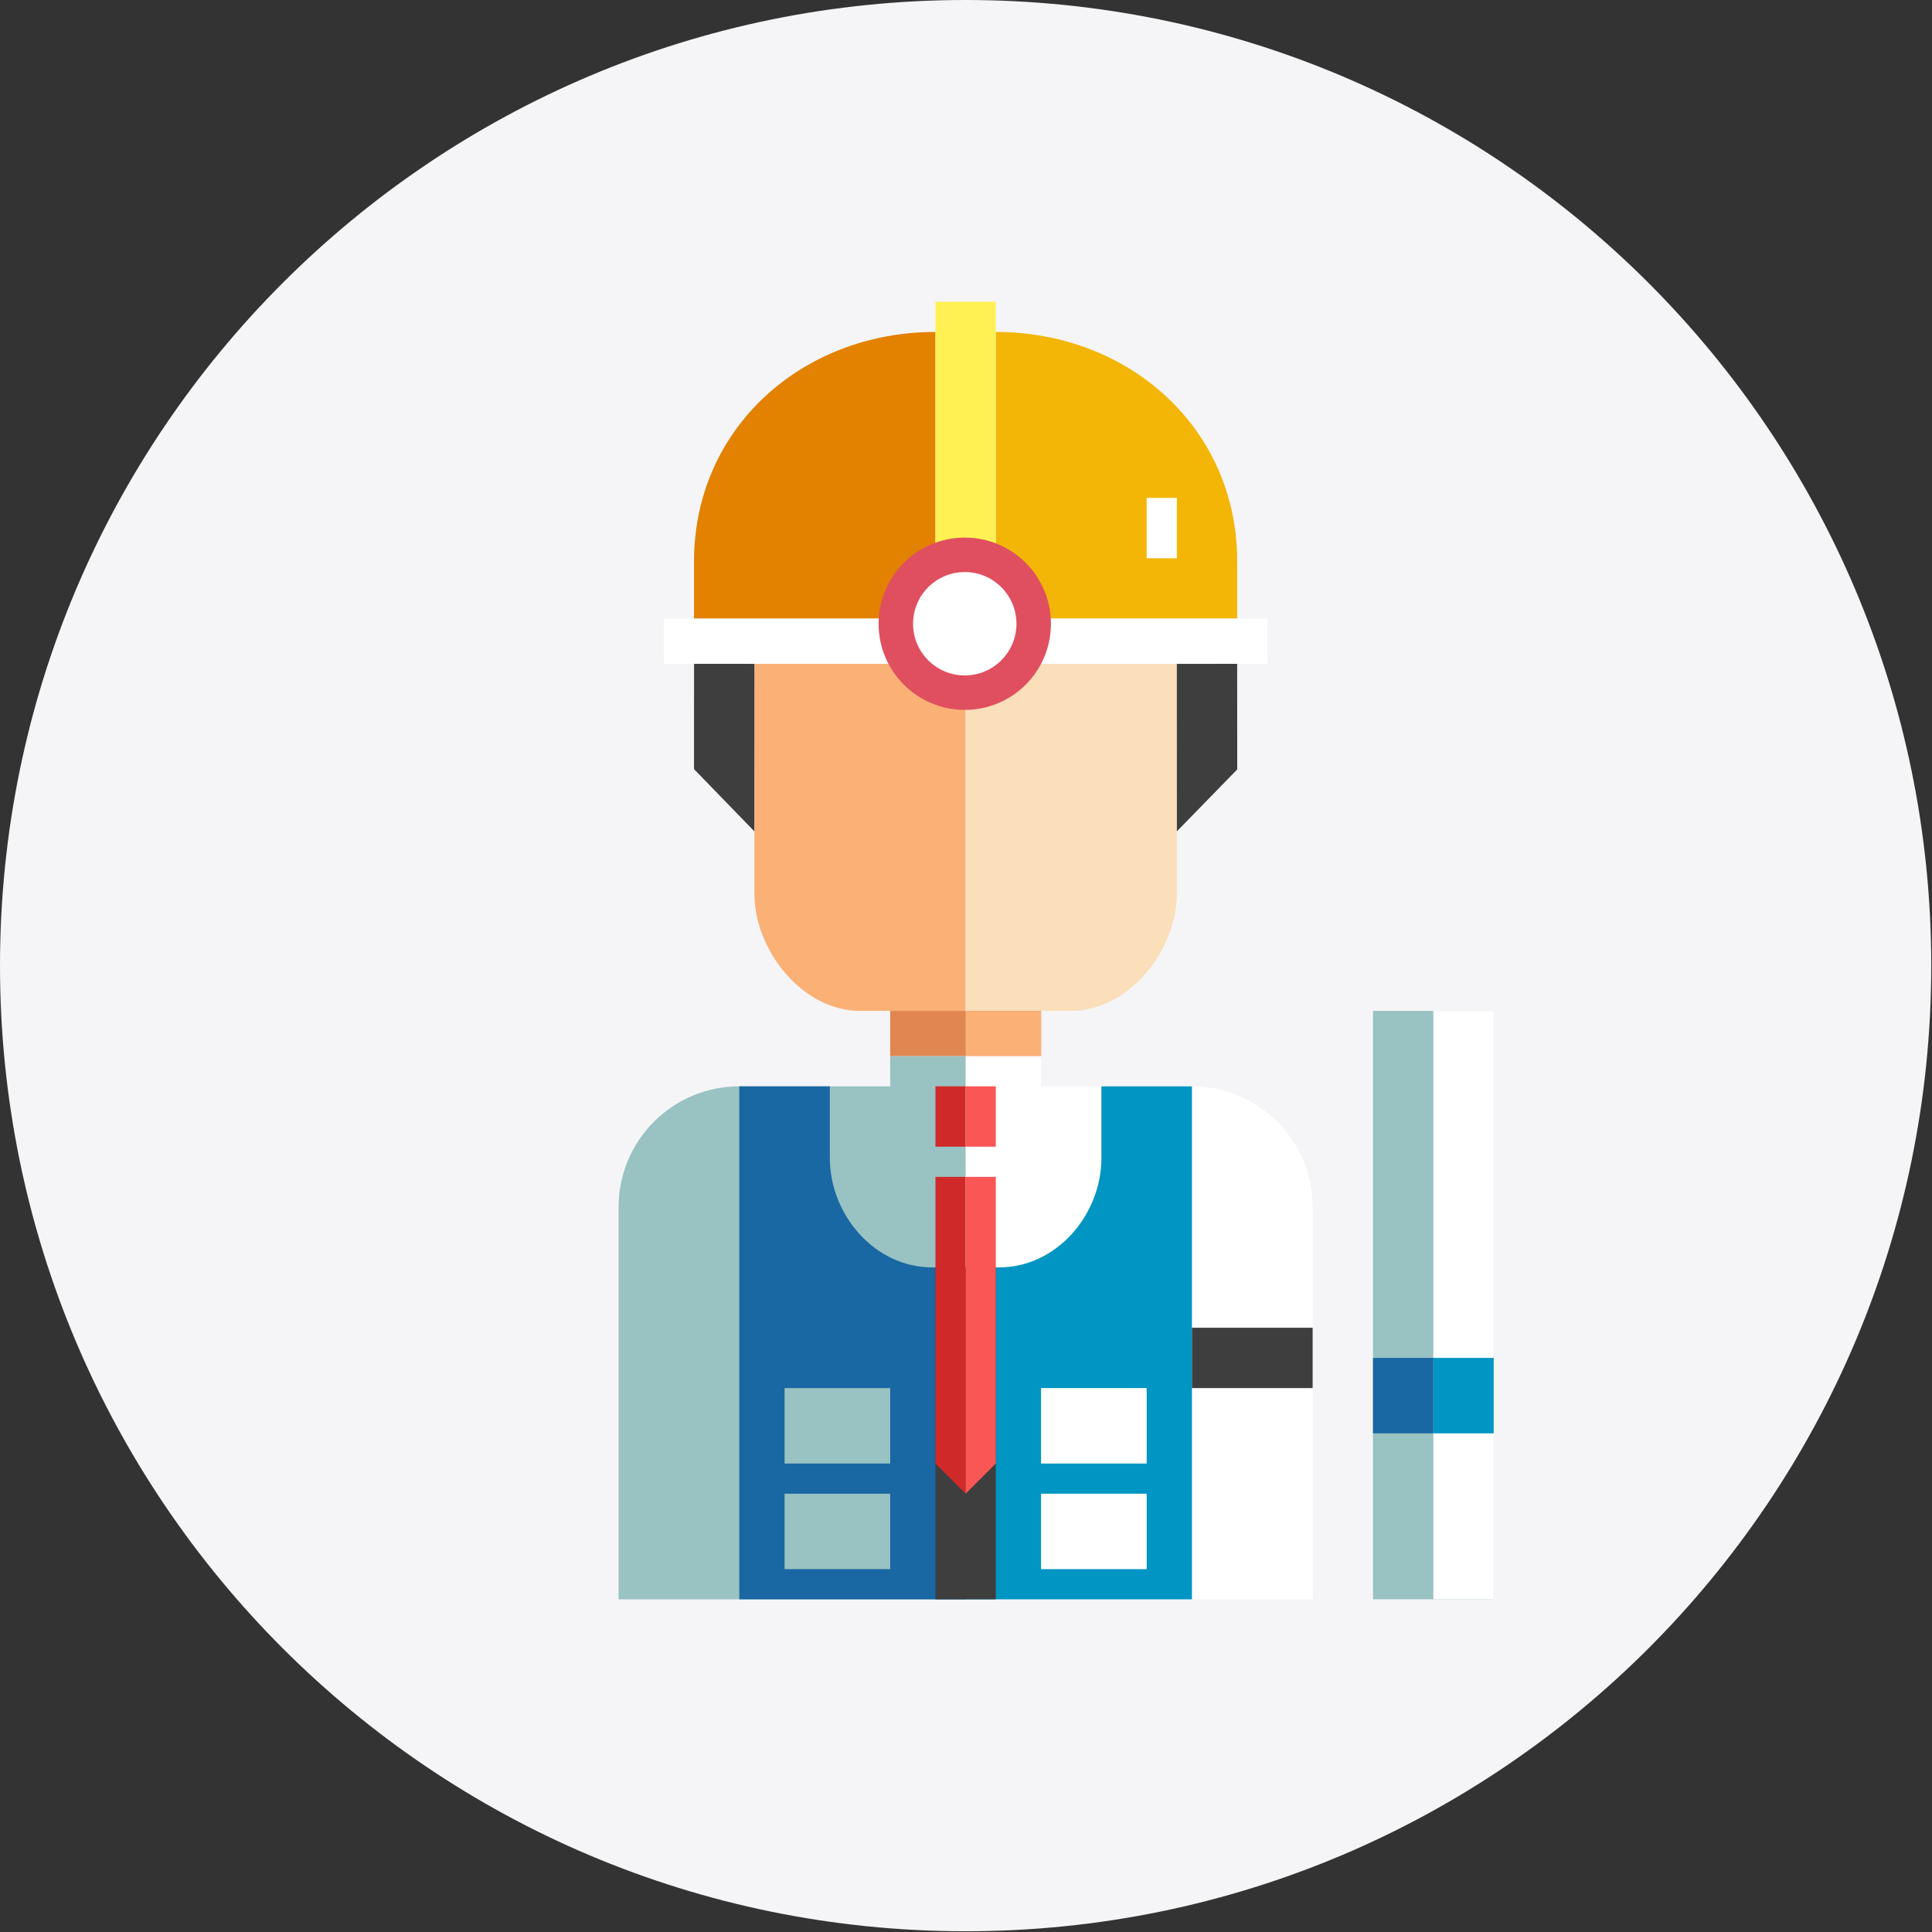 <svg xmlns="http://www.w3.org/2000/svg" xmlns:xlink="http://www.w3.org/1999/xlink" xmlns:serif="http://www.serif.com/" width="100%" height="100%" viewBox="0 0 1774 1774" xml:space="preserve" style="fill-rule:evenodd;clip-rule:evenodd;stroke-linejoin:round;stroke-miterlimit:2;"><rect x="0" y="0" width="1774" height="1774" fill="#333333" stroke="none"/>    <g transform="matrix(1,0,0,1,-620.333,-9506.33)">        <g transform="matrix(13.854,0,0,13.854,620.333,9506.33)">            <g id="Commercial-New-Construction--Additions---renovations----Remodels" serif:id="Commercial New Construction, Additions &amp; renovations &amp;  Remodels">                <g transform="matrix(0,-1,-1,0,64,0)">                    <path d="M-64,-64C-99.346,-64 -128,-35.346 -128,0C-128,35.346 -99.346,64 -64,64C-28.654,64 0,35.346 0,0C0,-35.346 -28.654,-64 -64,-64" style="fill:rgb(245,245,247);fill-rule:nonzero;"></path>                </g>                <g transform="matrix(1,0,0,1,50,67)">                    <path d="M0,-23L0,-7.778C0,-3.984 3.206,0 7,0L14,0L14,-23L0,-23Z" style="fill:rgb(251,176,118);fill-rule:nonzero;"></path>                </g>                <g transform="matrix(1,0,0,1,78,67)">                    <path d="M0,-23L0,-7.778C0,-3.984 -3.206,0 -7,0L-14,0L-14,-23L0,-23Z" style="fill:rgb(251,222,186);fill-rule:nonzero;"></path>                </g>                <g transform="matrix(-1,0,0,1,128,9)">                    <rect x="59" y="58" width="10" height="3" style="fill:rgb(224,134,81);"></rect>                </g>                <g transform="matrix(-1,0,0,1,133,9)">                    <rect x="64" y="58" width="5" height="3" style="fill:rgb(251,176,118);"></rect>                </g>                <g transform="matrix(0,1,1,0,83.5,23.5)">                    <path d="M-1.5,-17.5L17.5,-17.5L17.5,-1.5L13.7,-1.5C4.879,-1.5 -1.5,-8.672 -1.5,-17.5" style="fill:rgb(243,182,7);fill-rule:nonzero;"></path>                </g>                <g transform="matrix(0,1,1,0,63.5,39.5)">                    <path d="M-17.5,-1.5L1.5,-1.5L1.5,-17.5L-2.3,-17.5C-11.121,-17.5 -17.5,-10.328 -17.5,-1.5" style="fill:rgb(227,129,0);fill-rule:nonzero;"></path>                </g>                <g transform="matrix(-1,0,0,1,128,-43)">                    <rect x="44" y="84" width="40" height="3" style="fill:white;"></rect>                </g>                <g transform="matrix(-1,0,0,1,128,-67)">                    <rect x="62" y="87" width="4" height="21" style="fill:rgb(255,241,84);"></rect>                </g>                <g transform="matrix(-1,0,0,1,154,-58)">                    <rect x="76" y="91" width="2" height="4" style="fill:white;"></rect>                </g>                <g transform="matrix(-0.698,0.716,0.716,0.698,77.566,49.969)">                    <path d="M-2.359,3.894L3.369,3.894L-4.576,-3.857L-7.369,-0.994L-2.359,3.894Z" style="fill:rgb(62,62,63);fill-rule:nonzero;"></path>                </g>                <g transform="matrix(-0.696,-0.718,-0.718,0.696,50.591,44.25)">                    <path d="M-7.376,7.979L-1.632,7.979L3.376,3.121L0.591,0.25L-7.376,7.979Z" style="fill:rgb(62,62,63);fill-rule:nonzero;"></path>                </g>                <g transform="matrix(1,0,0,1,79,104)">                    <path d="M0,-32L-10,-32L-10,-34L-15,-34L-15,2L8,2L8,-24C8,-28.418 4.418,-32 0,-32" style="fill:white;fill-rule:nonzero;"></path>                </g>                <g transform="matrix(1,0,0,1,59,106)">                    <path d="M0,-36L0,-34L-10,-34C-14.418,-34 -18,-30.418 -18,-26L-18,0L5,0L5,-36L0,-36Z" style="fill:rgb(153,194,194);fill-rule:nonzero;"></path>                </g>                <g transform="matrix(0,-1,-1,0,63.944,35.631)">                    <path d="M-5.711,-5.71C-8.865,-5.71 -11.419,-3.155 -11.419,-0C-11.419,3.154 -8.865,5.711 -5.711,5.711C-2.556,5.711 -0,3.154 -0,-0C-0,-3.155 -2.556,-5.71 -5.711,-5.71" style="fill:rgb(224,79,95);fill-rule:nonzero;"></path>                </g>                <g transform="matrix(0,-1,-1,0,63.943,37.914)">                    <path d="M-3.427,-3.426C-5.319,-3.426 -6.852,-1.893 -6.852,-0.001C-6.852,1.892 -5.319,3.427 -3.427,3.427C-1.535,3.427 -0.001,1.892 -0.001,-0.001C-0.001,-1.893 -1.535,-3.426 -3.427,-3.426" style="fill:white;fill-rule:nonzero;"></path>                </g>                <g transform="matrix(1,0,0,1,73,106)">                    <path d="M0,-34L0,-29.255C0,-25.471 -2.987,-22 -6.772,-22L-9,-22L-9,0L6,0L6,-34L0,-34Z" style="fill:rgb(0,149,194);fill-rule:nonzero;"></path>                </g>                <g transform="matrix(1,0,0,1,55,106)">                    <path d="M0,-34L0,-29.255C0,-25.471 2.987,-22 6.772,-22L9,-22L9,0L-6,0L-6,-34L0,-34Z" style="fill:rgb(25,103,163);fill-rule:nonzero;"></path>                </g>                <g transform="matrix(-1,0,0,1,128,62)">                    <rect x="62" y="22" width="4" height="22" style="fill:rgb(62,62,63);"></rect>                </g>                <g transform="matrix(-1,0,0,1,145,61)">                    <rect x="69" y="31" width="7" height="5" style="fill:white;"></rect>                </g>                <g transform="matrix(-1,0,0,1,111,61)">                    <rect x="52" y="31" width="7" height="5" style="fill:rgb(153,194,194);"></rect>                </g>                <g transform="matrix(-1,0,0,1,145,75)">                    <rect x="69" y="24" width="7" height="5" style="fill:white;"></rect>                </g>                <g transform="matrix(-1,0,0,1,111,75)">                    <rect x="52" y="24" width="7" height="5" style="fill:rgb(153,194,194);"></rect>                </g>                <g transform="matrix(-1,0,0,1,190,45)">                    <rect x="91" y="22" width="8" height="39" style="fill:rgb(153,194,194);"></rect>                </g>                <g transform="matrix(-1,0,0,1,194,45)">                    <rect x="95" y="22" width="4" height="39" style="fill:white;"></rect>                </g>                <g transform="matrix(-1,0,0,1,186,57)">                    <rect x="91" y="33" width="4" height="5" style="fill:rgb(25,103,163);"></rect>                </g>                <g transform="matrix(-1,0,0,1,194,57)">                    <rect x="95" y="33" width="4" height="5" style="fill:rgb(0,149,194);"></rect>                </g>                <g transform="matrix(1,0,0,1,62,99)">                    <path d="M0,-21L2,-21L2,0L0,-2L0,-21Z" style="fill:rgb(207,42,41);fill-rule:nonzero;"></path>                </g>                <g transform="matrix(-1,0,0,1,64,99)">                    <path d="M-2,-21L0,-21L0,0L-2,-2L-2,-21Z" style="fill:rgb(250,86,85);fill-rule:nonzero;"></path>                </g>                <g transform="matrix(-1,0,0,1,126,20)">                    <rect x="62" y="52" width="2" height="4" style="fill:rgb(207,42,41);"></rect>                </g>                <g transform="matrix(-1,0,0,1,130,20)">                    <rect x="64" y="52" width="2" height="4" style="fill:rgb(250,86,85);"></rect>                </g>                <g transform="matrix(1,0,0,1,0,52)">                    <rect x="79" y="36" width="8" height="4" style="fill:rgb(62,62,63);"></rect>                </g>            </g>        </g>    </g></svg>